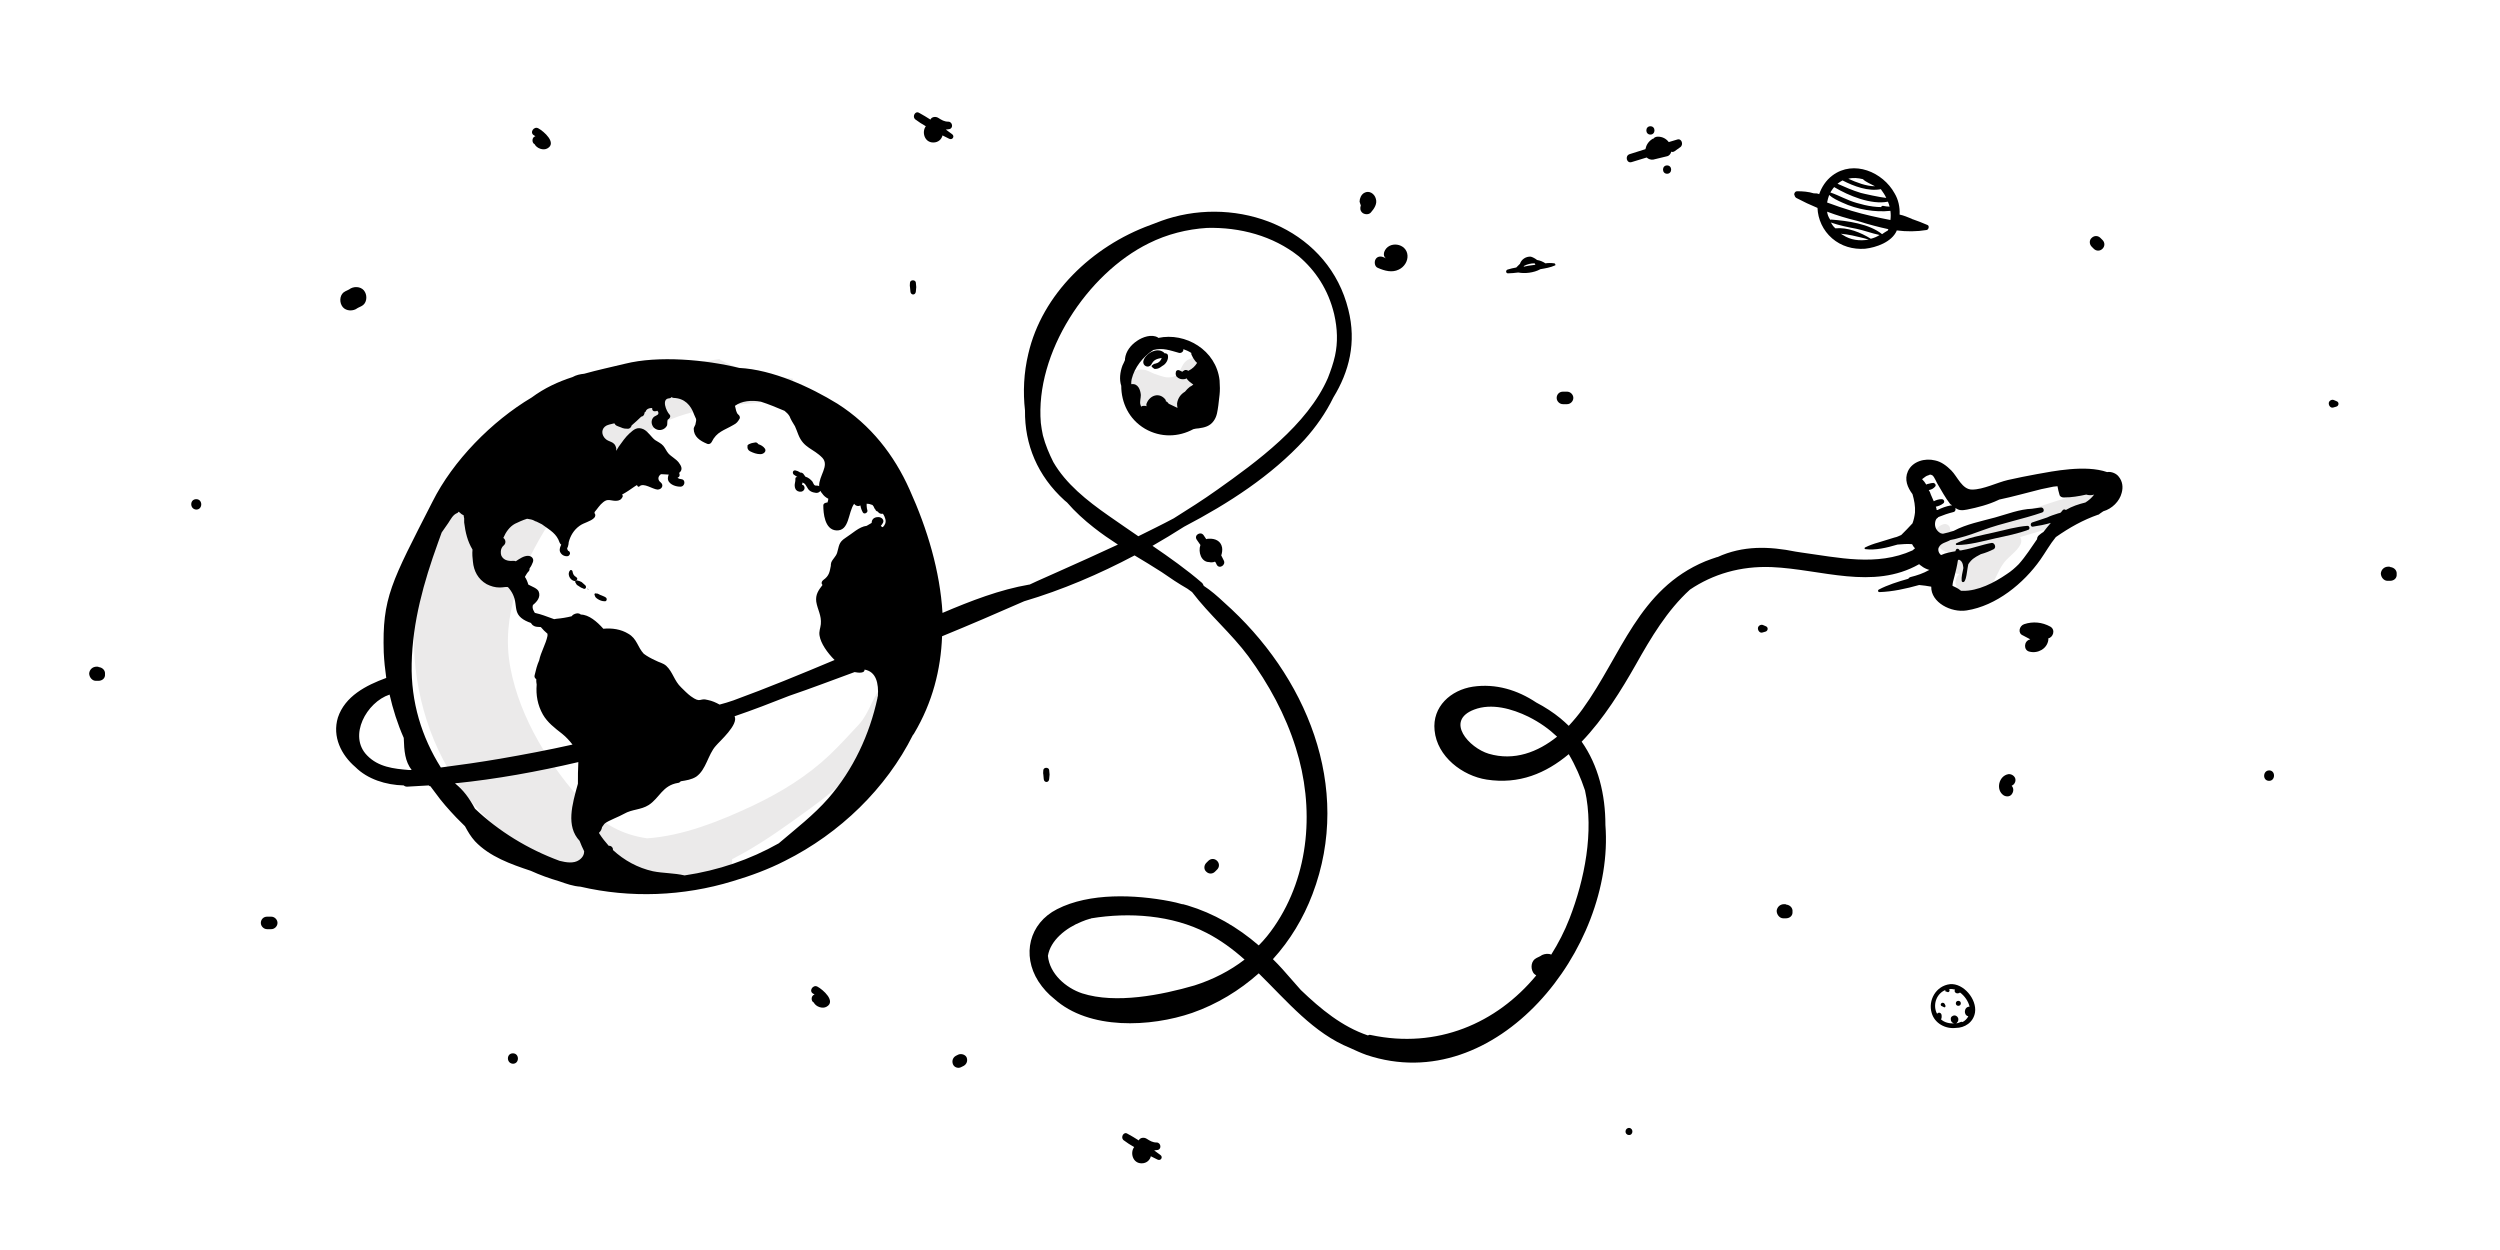 <svg id="Layer_1" xmlns="http://www.w3.org/2000/svg" viewBox="0 0 600 300" style="enable-background:new 0 0 600 300"><style>.st0{fill:#EBEAEA}</style><path class="st0" d="M213.7 164.7c-.2-.7-1.1-.9-1.6-.4-2.7 2.7-3.3 6.6-5.9 9.5-2.3 2.5-4.7 5.1-7.1 7.4-5.4 5.1-11.6 8.9-18.3 12.1-8.3 3.9-16.9 7.3-25.5 7.9-6.1-.9-10.8-3.5-14.9-8.1-8.3-9-15.6-20.6-17.9-32.8-2.4-12.6 2.7-24.3 9.3-34.8.8-1.3 1.6-2.5 2.5-3.8 3.8-2.7 7.3-5.4 10.3-8.5 6-6.2 11.4-11.3 19.9-13.8 3.7-1.1 7.5-1.7 11.4-2.2 4.3-.5 8.3-.3 12.2-2.6 1.5-.9 2.2-2.3 2.2-3.7-6-.8-12.1-1.7-17.4-4.5-.1-.1-.2-.2-.3-.2-4.5.6-9 1.5-13.3 3s-8 3.5-11.4 5.9c-.6.2-1.2.4-1.8.8-3 1.5-5.9 3.8-8.4 6.1-4.6 4.2-9.1 9-13 14-2.1 1.7-4.2 3.4-6.3 5.2.1-.3.1-.7.2-1 .4-2.9-2.3-5.8-5.2-4-11 6.8-14.1 24.7-14.1 36.5 0 13.7 4.1 27.4 12.6 38.2 8.3 10.6 20.3 18.4 33.6 20.7 2.2.8 4.4 1.3 6.8 1.6 6.7.9 17.1 1.4 22.3-3.8.9-.9 1.2-2.1 1.1-3.2 4.9-2.5 9.6-5.6 14.2-8.9 6.2-4.4 12.5-8.9 17.4-14.8 2.1-2.5 3.3-5.3 4.5-8.3.8-2.9 2.8-6.1 1.9-9.5z"/><path class="st0" d="M289.8 88.2c-.9-2.5-4.2-3.2-5.8-.8-.9 1.4-.9 2.7-2.7 3.1-.6.1-1.1.1-1.7 0-.9-.2-1.7-.5-2.6-.8-.4-.2-.9-.4-1.3-.6-3.6-1.8-7.3 2.6-4.4 5.7.1.1.3.2.4.4.3 2.7 2.5 5.2 5.3 6.2 4.6 1.7 9.9-.8 11.9-5.2.5-1 .5-2.2.2-3.2 1-1.5 1.3-3.2.7-4.8z"/><path class="st0" d="M505.7 118.7c-5.7-1.3-12.7 1.9-18.3 3.5-3.2.9-6.3 1.8-9.5 2.8-1 .3-10.1 3.6-9.9 2 .1-.8-.8-1.4-1.5-1.2-2.1.6-2.8 2.7-1.7 4.7 1.6 3 5.3 2.3 8 1.7.2-.1.5-.1.7-.2-1.7 1-3.2 2.2-4.4 3.6-.8.9-.1 2.4 1.2 2.1l-.3.3c-.7.9-.9 1.8-.4 2.8 1.7 3.5 6.2 2.6 8.1 0 1.2-1.6 1.8-3.7 3-5.4 1.2-1.8 3.2-2.8 4.2-4.7.3-.6.3-1.3-.1-1.8 2-.6 4-1.2 6.1-1.8 5-1.5 11.7-2.4 15.4-6.2.8-.5.5-2-.6-2.2z"/><path d="M138 138.3c-.4-.3-.5-.7-.6-1.2-.1-.3-.4-.4-.6-.2-.7.8-.1 2.2.9 2.5.3.1.5.1.7-.2.4-.4-.1-.7-.4-.9z"/><path d="M140.5 140.5c-.3-.3-.6-.5-.9-.8-.4-.2-.6-.3-1.1-.4-.3-.1-.6.3-.4.5.2.4.3.6.7.8.3.2.7.5 1.1.6.5.4 1-.2.6-.7z"/><path d="M141.3 141.5c-.1-.1-.3-.2-.4-.3 0 0-.1 0 0 0 .1.2.2.3.4.3 0 .1 0 0 0 0z"/><path d="M141.7 141.5s0 .1 0 0c.1.1.1 0 0 0z"/><path d="M145.4 143.4c-.4-.3-.9-.4-1.3-.6l-.6-.3c-.2-.1-.4 0-.5-.1-.3 0-.4.2-.3.4.1.2.1.3.2.5.2.2.4.4.6.5.5.3 1 .5 1.6.5.5.1.7-.6.3-.9z"/><path d="M183.6 107.7c-.4-.6-1-.9-1.6-1.1-.2-.3-.5-.5-.8-.4-.4.1-.8.1-1.2.3-.2.1-.3.1-.4.2l-.1.1-.1.1V107.2c-.1.4.2.9.6 1.1.8.4 1.6.7 2.5.7.7 0 1.5-.6 1.1-1.3z"/><path d="M157.4 97.4h-.1c-.9-.2-1.1 1.3-.2 1.3h.1c.9.1 1.1-1.1.2-1.3z"/><path d="M153.9 97.6c-.5-.4-1.2-.2-1.3.4s.5 1 1.1.8h.1c.5-.2.6-.9.1-1.2z"/><path d="M431.1 47.5c1.7.9 3.4 1.7 5.1 2.4.1 2.7 1.3 5.4 3.5 7.3 2.2 1.9 5 2.7 7.9 2.5 2.7-.3 6.4-1.6 7.6-4.3v-.1c2.4.3 4.8.3 7.2-.1.5-.1.7-1 .2-1.2-1.2-.5-2.4-1-3.6-1.4-.1 0-.1 0-.2-.1-1-.4-1.9-.8-2.9-1 .1-1.8-.3-3.6-1.2-5.1-2.8-5.1-9.8-8.1-14.9-4.3-1.6 1.2-2.6 2.8-3.2 4.5-.4-.2-.8-.2-1.3-.2-1.3-.4-2.6-.5-4-.5-.4 0-.6.3-.7.7.1.4.2.7.5.9zm11.2 8.9c-.2-.1-.3-.2-.5-.3.9.1 1.8.2 2.7.4 1.3.3 2.7.6 4 1-2.2.4-4.4.1-6.2-1.1zm6.7.9c-2.4-1.5-5.6-2.8-8.5-2.5-.5-.4-.8-.9-1.1-1.4 2 .7 4 1.1 6.1 1.5 1.9.4 3.7 1.1 5.6 1.5-.6.4-1.3.7-2.1.9zM447.1 43c.7.7 1.8 1.1 2.9 1.7-2.1 0-4.4-.9-6.4-1.8 1.1-.3 2.3-.2 3.5.1zm-4.9.3c2.7 1.4 6.2 2.7 9.2 2.1.5.7 1 1.4 1.3 2.1-1.3-.1-5.4-1-6.1-1.2-2-.6-3.8-1.4-5.6-2.2.4-.3.8-.6 1.2-.8zm-2.6 2.4c.2-.3.4-.6.6-.8 3.5 2.1 8.9 4.3 12.9 3.5.2.4.3.8.4 1.2-.5 0-1.1-.1-1.6-.2-.2 0-.4.1-.4.3-1.3 0-2.7-.2-4-.5-.6-.2-1.3-.3-1.9-.5-2.2-.6-4.2-1.8-6.3-2.5.1-.2.2-.4.3-.5zm-.6 1.1c.9.8 2 1.3 3.1 1.8 3.6 1.7 8 2.4 11.6 2 .1.7.1 1.5 0 2.2-3.1-.6-6.3-1.3-9.3-2.2-2-.6-4-1.3-5.9-2 .1-.6.3-1.2.5-1.8zm6.7 6.2c.2.1.5.1.7.2 2.2.7 4.5 1.3 6.8 1.8 0 .1-.1.2-.1.3-.5.3-1 .6-1.4.9-3.1-2.5-8.3-3.2-12.2-3.5-.1 0-.2 0-.2.1-.5-.7-.7-1.3-.8-2 2.4.9 4.7 1.6 7.2 2.2z"/><path d="M291.6 209.2l.5-.5c.6-.6.6-1.5 0-2.1-.6-.6-1.5-.6-2.1 0l-.5.5c-.6.6-.6 1.6 0 2.1.6.6 1.5.6 2.1 0z"/><path d="M290.2 134.9c.4.1.9.1 1.4-.1.2.2.3.5.4.7.6 1.2 2.3.1 1.7-1l-.6-1.2c.2-.6.3-1.3.2-1.9-.3-1.6-1.7-2.2-3.2-2.1-.2 0-.4 0-.6.1l-.6-.9c-.7-1.1-2.4-.1-1.7 1 .3.4.6.9.9 1.3-.6 1.7.2 4.1 2.1 4.1z"/><path d="M326.9 51c.5.5 1.6.6 2.1 0 .8-.9 1.6-2.1 1.2-3.3-.3-1.2-1.6-2.1-2.8-1.4-.7.4-1.1 1.3-1.1 2.1.1.3.2.7.3.9-.2.6-.2 1.2.3 1.7z"/><path d="M492.1 150.4c-2-1.1-4.2-1.3-6.3-.6-1.2.4-1.6 2.2-.3 2.7.6.3 1.1.6 1.7.9 0 .1.2 0-.1.1-1.4.4-1.5 2.6 0 2.9 2 .5 4.2-.7 4.5-2.8v-.4c1.1-.2 1.8-2 .5-2.8z"/><path d="M330.1 62.3c-.3.6-.2 1.7.6 2 1.6.7 3.4 1.2 5 .4 1.3-.6 2.2-2 2.1-3.4-.2-3-4.6-3.6-5.6-.8-.2.7 0 1.2.4 1.5-.1-.1-.3-.1-.4-.2-.8-.4-1.7-.3-2.1.5z"/><path d="M502.5 59.7c.6.6 1.5.6 2.1 0 .6-.6.6-1.5 0-2.1l-.5-.5c-.6-.6-1.5-.6-2.1 0-.6.5-.6 1.5 0 2.1l.5.5z"/><path d="M391.6 38.9c1.2-.4 2.4-.7 3.6-1.1.4.4 1.1.6 1.6.5 1.1-.3 2.2-.5 3.3-.8.5-.1.9-.6 1-1.1.2.1.5.1.8-.1.5-.3.9-.7 1.4-1 .8-.6.3-2.2-.8-1.8-.7.2-1.3.4-2 .6-.6-.8-1.5-1.3-2.6-1.3-.5 0-.9.2-1.1.5-.1 0-.2 0-.3.1-.9.6-1.4 1.4-1.6 2.4-1.2.4-2.5.8-3.8 1.2-1.2.4-.7 2.3.5 1.9z"/><path d="M400.1 41.7c1.3 0 1.3-2 0-2s-1.3 2 0 2z"/><path d="M396.1 32.3c1.3 0 1.3-2 0-2s-1.3 2 0 2z"/><path d="M573.7 136.1c-.1-.1-.3-.1-.5-.1-1 0-1.7.7-1.8 1.6 0 .9.7 1.8 1.6 1.8h.6c.9 0 1.7-.6 1.6-1.6.1-.9-.6-1.6-1.5-1.7z"/><path d="M23.7 160.1c-.1-.1-.3-.1-.5-.1-1 0-1.7.7-1.8 1.6 0 .9.7 1.8 1.6 1.8h.6c.9 0 1.7-.6 1.6-1.6.1-.9-.6-1.6-1.5-1.7z"/><path d="M560.8 96.3l-.7-.3c-.5-.2-1.2.2-1.2.8s.5 1.2 1.1 1c.2-.1.5-.1.7-.2.7-.2.7-1.1.1-1.3z"/><path d="M65.1 220h-1c-.9 0-1.5.7-1.5 1.5s.7 1.5 1.5 1.5h1c.8 0 1.5-.7 1.5-1.5s-.7-1.5-1.5-1.5z"/><path d="M196.2 236.8c-1.1-.6-2.2 1.1-1 1.7.1.1.2.1.3.2-.9.2-.9 1.6-.2 1.9.5 1 2.1 1.6 3.1 1 2.3-1.3-.9-4.1-2.2-4.8z"/><path d="M123.1 252.8c-1.6 0-1.6 2.4 0 2.5 1.6 0 1.6-2.5 0-2.5z"/><path d="M277 276.1c.3 0 .5-.1.8-.1 1.1-.2.8-1.8-.2-1.8s-1.6-.4-2.4-.9c-.6-.4-1.6-.3-1.9.4-.9-.6-1.8-1.1-2.7-1.6-.9-.6-1.7.8-1 1.5.8.6 1.7 1.2 2.6 1.7-1 1.3-.4 3.9 1.8 3.9 1.2 0 2-.8 2.2-1.7.5.3 1.1.5 1.6.8.8.4 1.4-.6.7-1.1-.5-.4-1-.7-1.5-1.1z"/><path d="M251.8 187c0-.4.1-.7.1-1.1 0-.4-.1-.7-.1-1.1-.1-.7-1.3-.7-1.4 0 0 .4-.1.7 0 1.1 0 .4.1.7.1 1.1.1.9 1.2.9 1.3 0z"/><path d="M375.1 97h1c.8 0 1.5-.7 1.5-1.5s-.7-1.5-1.5-1.5h-1c-.9 0-1.5.7-1.5 1.5s.7 1.5 1.5 1.5z"/><path d="M85.4 74.2c.4-.3.9-.5 1.3-.7 1.3-.6 1.5-2.3.9-3.4-.6-1.2-2.2-1.5-3.4-.9-.4.3-.9.5-1.3.7-1.3.6-1.5 2.3-.9 3.4.6 1.2 2.2 1.5 3.4.9z"/><path d="M128.2 32.5c.1.1.2.1.3.2-.9.2-.9 1.6-.2 1.9.5 1 2.1 1.6 3.1 1 2.3-1.3-.9-4.1-2.2-4.8-1.1-.6-2.2 1.1-1 1.7z"/><path d="M47.1 119.8c-1.6 0-1.6 2.4 0 2.5 1.6 0 1.6-2.5 0-2.5z"/><path d="M222.2 30.3c-1 1.3-.4 3.9 1.8 3.9 1.2 0 2-.8 2.2-1.7.5.3 1.1.5 1.6.8.8.4 1.4-.6.7-1.1-.5-.4-1-.7-1.5-1.1.3 0 .5-.1.8-.1 1.1-.2.8-1.8-.2-1.8s-1.6-.4-2.4-.9c-.6-.4-1.6-.3-1.9.4-.9-.6-1.8-1.1-2.7-1.6-.9-.6-1.7.8-1 1.5.8.6 1.7 1.2 2.6 1.7z"/><path d="M218.5 70c.1.9 1.2.9 1.3 0 0-.4.1-.7.1-1.1 0-.4-.1-.7-.1-1.1-.1-.7-1.3-.7-1.4 0 0 .4-.1.7 0 1.1 0 .4.1.7.1 1.1z"/><path d="M468 236.2c-3.4.4-5.3 3.9-4.4 6.9.7 2.5 3.3 3.9 5.8 3.6 2.1 0 4.2-1.3 4.6-3.7.5-3.2-2.8-7.1-6-6.8zm4.4 7.7c-.3.6-.8 1.1-1.4 1.4-.1-.1-.3-.1-.5 0-.4.2-.9.3-1.3.4.2 0 .4-.1.5-.3.2-.2.3-.4.3-.7v-.1c0-.5-.5-.9-.9-.9-.5 0-1 .4-.9.9v.1c0 .5.4.9.9.9-1.2.1-2.5-.2-3.3-1 .2-.1.2-.4.2-.7 0-.4-.1-.7-.4-.8-.2-.1-.4-.1-.7.2-.1-.1-.1-.3-.2-.4-.8-2.1.2-4.5 2.2-5.3-.1.2 0 .4.2.4.1 0 .2 0 .3.1.2.1.5-.1.5-.4 0-.2-.1-.3-.2-.3h.1c.5-.1 1 0 1.4.1 0 .1-.1.2-.1.3 0 .3.3.6.6.6h.2c.2 0 .4-.1.5-.2 1.1.8 2 2.1 2.3 3.4-1.4 0-1.5 2.1-.3 2.3z"/><path d="M470 240.2c-.8 0-.8 1.2 0 1.2s.8-1.2 0-1.2z"/><path d="M466.7 240.9c-.2-.3-.6-.3-.8-.1s-.2.6.2.7c.1.1.3.1.4.2.3.2.5-.1.4-.4-.1-.1-.1-.3-.2-.4z"/><path d="M428.7 217.1c-.1-.1-.3-.1-.5-.1-1 0-1.7.7-1.8 1.6 0 .9.7 1.8 1.6 1.8h.6c.9 0 1.7-.6 1.6-1.6.1-.9-.6-1.6-1.5-1.7z"/><path d="M544.7 184.9c-1.6-.1-1.8 2.4-.2 2.5 1.6.1 1.7-2.4.2-2.5z"/><path d="M423.8 150.3l-.7-.3c-.5-.2-1.2.2-1.2.8 0 .6.5 1.2 1.1 1 .2-.1.5-.1.7-.2.7-.2.7-1.1.1-1.3z"/><path d="M391 270.7c-1.1 0-1.2 1.6-.1 1.7 1.1.1 1.2-1.6.1-1.7z"/><path d="M482 185.8c-2.3.4-3.1 3.8-1.1 5.1.7.4 1.6.3 2-.4.4-.6.4-1.4-.1-1.9.6-.3 1-.9.9-1.6-.1-.7-.9-1.3-1.7-1.2z"/><path d="M230 253.1l-.6.3c-.7.4-1 1.2-.7 2 .3.8 1.3 1.1 2 .7l.6-.3c.7-.4 1-1.2.7-2-.3-.7-1.3-1-2-.7z"/><path d="M361.9 65.6c.8 0 1.6-.1 2.5-.2 1.5.3 3.7.1 5.3-.8 1.2-.2 2.4-.4 3.5-.9.2 0 .1-.5-.2-.5-.7-.1-1.4-.1-2.1 0-.6-.4-1.3-.7-2-.8-.5-.4-1.1-.7-1.5-.8-1.2-.1-2.3.7-2.6 1.7l-.9.9c-.7.1-1.4.3-2.1.5-.5.2-.4.9.1.9zm3.9-1.8c.8-.4 1.6-.6 2.5-.6.1.1.1.2.2.3-.2.1-.3.1-.4.1-.8.1-1.6.2-2.4.4 0-.1 0-.1.1-.2z"/><path d="M279.8 84.8h-.3c-.1-.1-.1-.2-.3-.3-1.6-1.2-4.4.4-4.8 2.2-.2 1.1 1.2 1.8 1.9.8.3-.5.5-.9 1.1-1.2.4-.2.9-.3 1.4-.4 0 .1-.1.2-.1.3-.2.4-.5.7-.9.9-.2.1-.4.1-.6.2-.1 0-.2 0-.3.1-.1 0-.2.2-.3.2-.2.1-.3.4-.1.5.2.1.3.3.5.4s.5 0 .7 0c.5-.1.9-.4 1.3-.7.8-.4 1.5-1.5 1.3-2.5 0-.2-.2-.4-.5-.5z"/><path d="M287.7 102.8c1.4-.2 2.7-.5 3.6-1.8.8-1.1.9-2.4 1.1-3.7.1-.8.2-1.7.3-2.6s.1-2.1 0-3.4c-.8-7.3-8.2-11.6-14.7-10.2l-.1-.1c-1.5-.9-3.7-.1-5 .8-1.5 1-2.7 2.5-2.9 4.3v.3c-.2.5-.4.9-.6 1.3-.6 1.6-.8 3.4-.3 4.9 0 4 1.8 8 5.7 10.3 3.8 2.2 8.1 2 11.6.1.4-.1.9-.2 1.3-.2zm-3.3-8.8c-1 .6-1.7 1.5-1.9 2.8 0 .3 0 .7.1 1.1-.7-.3-1.4-.7-2.1-1-.2-.3-.4-.5-.7-.6 0-.2 0-.3-.1-.4-1.4-1.8-3.7-1.1-4.5.9-.1.2-.1.5 0 .7-.2-.1-.4-.1-.6-.1s-.5 0-.7.2c-.1-.1-.1-.3-.2-.5-.2-.7.1-1.5.1-2.3-.1-1.3-.7-2.8-2.2-2.6h-.1c0-.4 0-.8.1-1.2.7-2.8 2.6-5.3 5.2-7 2.3-.6 4 .1 6.2.7.6.1 1.1-.4 1-.9.6.2 1.3.5 1.9.9 0 .2 0 .4.2.7.2.5.5.9.8 1.3l.4.4c-.5.8-1.1 1.4-2.1 1.9-.3-.2-.7-.3-1-.1-.1.1-.2.1-.3.2 0 .1-.1.1-.1.1-.1 0-.2-.1-.1 0l-.6-.3c-.4-.2-.9 0-.9.5-.1.3 0 .7.2 1 .5.5 1.1.7 1.8.6.2 0 .4-.1.6-.2 0 .1.1.1.1.2.4.5.9.9 1.5 1.3-.3.2-.5.4-.8.5-.5.4-.8.7-1.2 1.2z"/><path d="M505.7 113.3c-5.2-1.8-13-.2-16.9.5-2.3.4-4.6.9-6.9 1.4-2.6.6-5.9 2.3-8.6 2.3-2.4 0-3.5-3.1-5-4.6-1.1-1.1-2.4-2.1-3.9-2.4-2.4-.6-5.4.2-6.5 2.6-.9 2-.1 3.9 1.1 5.5.4 1.4.7 2.9.6 4.4-.1.9-.3 1.8-.6 2.6-.9 1-1.8 1.9-2.7 2.8-.5.2-1 .5-1.6.6l-3.9 1.2c-1.1.3-2.2.7-3.2 1.2-.2.1-.1.4.1.4 2.4.3 5-.3 7.7-1.1 1.2-.1 2.3-.2 3.5-.1.2.4.4.7.7 1-.2.2-.4.3-.6.5-8.6 3.9-17.8 1.7-26.7.5-.4-.1-.9-.1-1.3-.2-6.4-1.3-12.7-1.5-18.8 1.3h-.1c-.9.3-1.8.6-2.8 1-16.1 6.7-20.1 22.5-29.5 35.5-1 1.4-2.1 2.7-3.3 4-.6-.6-1.3-1.2-2-1.8-1.7-1.4-3.7-2.7-5.8-3.8-4.5-3-9.7-4.6-15.2-3.8-5.3.8-9.8 4.8-9.2 10.5.6 6.3 6.7 10.9 12.5 11.8 7.8 1.2 14.2-1.5 19.7-6.1 1.6 2.7 2.9 5.7 3.9 8.7 2.2 9.9-.1 21.4-3.7 30.7-1.2 3.1-2.7 6-4.4 8.7-.7-.3-1.5-.2-2.2.1-.4.3-.9.5-1.3.7-1.3.6-1.5 2.3-.9 3.4.2.4.5.6.8.8-9.5 11.5-23.8 17.7-39.7 14.3-.3-.1-.5 0-.7.1-6.2-2.1-11.3-6.3-16.1-10.9-1.5-1.7-2.9-3.3-4.4-5-.7-.8-1.5-1.6-2.3-2.4 4.1-4.5 7.3-9.8 9.5-15.6 9.8-25.8-1.6-52.6-21.2-70-1.6-1.5-3.2-2.9-4.9-4-.1-.2-.2-.5-.4-.7-3.7-3.2-7.8-6.1-11.9-8.9 2.6-1.5 5.1-3 7.6-4.6 10.7-5.6 20.9-12.2 28.9-20.9 2.7-3 5.1-6.4 6.9-10.1 3.8-6.2 5.6-13.2 3.6-21.1-4.6-18.6-24.6-26.9-42-22.2-1.9.5-3.7 1.2-5.5 1.9-14 5.1-26 16.6-29.3 30.9-1.1 4.6-1.3 9.2-.8 13.6-.1 8.2 3 15.7 9.5 21.6.2.2.4.3.6.5 1.9 2.2 4.1 4.2 6.4 6 1.9 1.5 3.8 2.8 5.8 4.1-4.7 2.2-9.4 4.3-14.1 6.4-2.4 1.1-4.8 2.1-7.1 3.2h-.1c-7 1.2-14 3.9-20.8 6.8-.6-10-3.6-20.1-7.9-29.6-3.7-8.3-9.3-15.5-17.3-20.6-6.5-4-15.6-8.2-23.6-8.6-8.1-2-19.4-3-27.4-1-3.3.8-6.6 1.5-9.8 2.4-1 .1-1.9.3-2.8.8-3.4 1.1-6.7 2.6-9.8 4.9-9.6 5.7-18.9 15.2-23.8 25-9.9 19.4-12.1 23-11.7 36.2.1 2 .3 4 .6 6.1-4.9 1.8-9.9 4.4-11.6 9.5-1.4 4.6.8 9 4.2 11.9 2.9 2.9 7.3 4.3 11.6 4.4.2.2.5.3.8.3 1.7-.1 3.5-.2 5.2-.3.1.1.2.2.4.2.4.5.8 1.1 1.2 1.6 1.5 2.1 3.2 4 5 5.9l.6.6 1.5 1.5c.7 1.3 1.4 2.5 2.4 3.6 3.5 3.7 8.6 5.5 13.4 7.1 2.2 1 4.4 1.8 6.8 2.5 1.7.6 3.4 1.2 5.1 1.3 12 2.8 24.7 2.3 36.5-1.3 4.4-1.3 8.7-2.9 12.6-4.9 13.2-6.6 24.3-17.4 30.7-30.2.1-.1.2-.2.3-.4 4.4-7.4 6.4-15.3 6.7-23.3 6.6-2.7 13.1-5.5 19.7-8.4 9.1-2.7 18-6.5 26.5-11 2.2 1.3 4.3 2.6 6.5 4 2 1.4 4.1 2.8 6.2 4 .4.3.7.5 1.1.8 4.1 5.4 9.5 10 13.5 15.4 4.9 6.7 8.9 14 11.4 22 4.5 14.2 3.4 30.4-5.2 42.9-1.1 1.6-2.3 3.1-3.7 4.5-5.1-4.4-10.8-7.7-17.1-9.6-.4-.1-.7-.2-1.1-.3h-.2c-1-.3-1.9-.5-2.9-.7-8.3-1.6-19.3-2.1-27.1 1.9-6.7 3.4-8.5 11-4.5 17.3 1.1 1.7 2.4 3.1 3.8 4.2 8.4 7.6 23.2 6.8 33.1 3.4 6-2.1 11.4-5.4 16-9.5 6.9 6.8 13.2 14.4 21.9 17.9 1.3.6 2.6 1.2 4 1.7 31.2 10.4 59.6-25.6 57.3-55.2 0-7.3-1.7-14.3-5.7-20 5.3-5.5 9.6-12.5 13-18.5 3.6-6.4 7.5-13 13-18 5.5-3.7 12.1-5.7 19.6-5.4 11.9.5 24.3 5.6 35.4-.7.1.1.3.3.5.4.6.5 1.3.8 2 1h-.1c-1.4.8-2.9 1.3-4.5 1.7-.3.1-.4.2-.5.4-2.5.7-5 1.5-7.1 2.6-.3.2-.2.6.2.6 3.1-.1 6.3-.8 9.5-1.7 1 .1 1.9.2 2.9.4-.1 3.8 4.8 6.3 8.5 5.7 7.1-1.1 13.7-6.5 17.7-12.2 1.2-1.7 2.3-3.7 3.7-5.4 3.3-2.3 6.5-4.1 10.2-5.4h.1c.3-.3.7-.5 1.1-.8 2.1-.6 3.9-2.4 4.4-4.4.4-1.4.2-2.8-.7-3.9-.5-.7-1.7-1.3-2.8-1.1zm-148.4 67.6c-4.7-1.4-10.6-7.9-3.5-10.6 4.2-1.6 9.1-.2 13 1.7 2.8 1.4 5 3 6.9 4.8-4.6 3.7-10.3 5.9-16.4 4.1zm-252.2-50.6c.3-.8.6-1.6.9-2.5.5-.8 1.1-1.5 1.6-2.3.6-.9 1.1-2 2.2-2.4l.3-.3.1.1c.4.4.7.6 1.1.8 0 .2 0 .4.1.7v1c.3 2.4.8 4.5 2 6.5-.1 1 0 2.1.1 2.9.2 2.2 1.2 4.2 3.3 5.4 1 .5 2 .8 3.1.8.9 0 1.5-.2 2-.1 1 1.1 1.6 2.3 1.8 3.9.2 1.4.2 2.5 1.4 3.5.6.5 1.4.9 2.3 1.2.4.5.3.5.9.8.2.1.8.2 1.5.2.5.6 1 1.1 1.6 1.6v.5c-.4 2-1.6 3.9-2 5.9-.5 1.1-.8 2.3-1.1 3.6-.1.4.1.7.4.9 0 .4 0 .9.1 1.3-.2 2.5.2 4.9 1.5 7.2 1.1 1.9 2.8 3.2 4.6 4.6 1 .8 1.8 1.7 2.5 2.6-5.8 1.3-11.6 2.4-17.4 3.4-4.7.8-9.5 1.5-14.2 2.1-4.6-7.3-7.2-15.7-7-24.9.2-10 2.9-19.6 6.3-29zm4.1 57.7c9.9-1 19.8-2.8 29.6-5.1-.1 1.7-.1 3.5-.1 5.2-1.4 5-2.9 10.2.4 13.7.3.8.7 1.7 1.1 2.5 0 .6-.2 1.4-1.2 2.1-1.3.9-3.1.6-4.7.2-7.6-2.8-14.6-7.1-20.3-12.5-1.4-2.6-2.8-4.5-4.8-6.1zm-21.1-6.7c-4.6-4.7-.1-12.8 5.4-14.6.8 3.5 1.9 7 3.4 10.4.1 3.2.3 5.6 1.9 7.7h-.7c-3.6-.3-7.3-.7-10-3.5zm122.6-14.2c-.1.1-.1.3-.1.4-1.9 8.8-5.8 17.2-11.8 24.1-3.5 4-7.8 7.3-11.9 10.8-6.9 3.9-14.5 6.5-22.6 7.7-2.6-.6-5.1-.5-7.6-1-3.6-.8-6.9-2.6-9.6-5.1.1-.5-.4-1.1-1-1-.8-.9-1.6-1.9-2.3-3v-.2c.4-.3.6-.8.7-1.3.2-.3.4-.6.5-.7l.2-.2c.9-.7 3.4-1.6 4.6-2.3 1.9-1.1 4-.9 5.9-2.1 2.6-1.7 3.3-4.7 7-5.3.3 0 .5-.2.7-.4 1.3-.2 2.6-.4 3.7-1.1 2.4-1.7 2.8-5.3 4.7-7.4.9-1.1 5.5-5.1 4.5-7.1 4.4-1.5 8.8-3.2 13.1-4.9 5.3-1.8 10.5-3.8 15.7-5.7.6.1 1.1.2 1.7.1.5-.1.7-.3.7-.7 2.8.5 3.4 3.3 3.2 6.4zm1.2-40.6h-.2l-.3-.3c.2-.2.3-.4.5-.7.4-.7-.3-1.4-1.1-1.4-1.2 0-1.6.7-1.6 1.4-.4.2-.8.5-1.2.7-1.8.2-3.5 1.9-5.1 2.9-1.7 1.1-1.5 2-2 3.6-.3.9-1.1 1.5-1.4 2.3-.1.3-.1.6-.1.8-.3 1.5-.4 2.4-1.8 3.4-.5.4-.5.9-.2 1.2-1 1.3-1.7 2.3-1.5 4 .3 1.9 1.3 3.3 1.1 5.4-.1 1-.5 1.7-.3 2.8.3 1.8 1.8 4 3.6 5.8-8.1 3.4-16.1 6.7-24.3 9.7-1.1.4-2.2.7-3.3 1-.9-.5-1.8-.9-2.8-1.1-2.1-.6-1.6.9-4.1-.9-.7-.5-1.7-1.5-2.3-2.1-1.7-1.6-2-3.7-3.6-5.2-.8-.7-1.7-.8-2.6-1.3-1.1-.5-2-1-2.8-1.6-1.5-1.6-1.6-3.6-3.7-4.8-1.8-1.1-3.9-1.4-6-1.2-1.5-1.7-3.5-3.4-5.4-3.4-.2-.2-.5-.3-.9-.3-.7.1-1.1.4-1.3.7-1.2.3-2.4.5-3.6.6-.2 0-.4.1-.6.1-.8-.3-1.7-.6-2.5-.9-.5-.2-1.3-.4-2.1-.6l-.1-.1c-.6-1-.5-1.3-.4-1.8 1-.8 1.9-1.9 1.4-3.2-.3-.8-1.6-1.2-2.5-1.7-.2-.7-.5-1.4-.8-1.8v-.1c.3-.5.5-.9.9-1.3.2-.2.2-.5.2-.7.4-.5.6-1 .8-1.5.3-.8-.3-1.5-1.2-1.5-1 0-2 .7-2.9 1.3-.1 0-.3-.1-.4-.1-1.1.1-2.4 0-3-1.1 0-.1-.1-.2-.1-.2-.1-.3-.1-.6-.1-.9 0-.6.3-1.2.7-1.5.6-.5.5-1.4-.1-1.8.6-1.4 1.5-2.7 2.8-3.4.6-.3 1.9-.9 2.9-1.2.7.1 1.3.2 1.8.5 0 0 .1.1.2.1s.2.1.3.1c.5.2.9.5 1.4.7 0 0 0 .1.1.1 1.8 1.3 3.3 2.1 4 4.2.1.2.2.4.4.5-.2.5-.5 1-.3 1.7.3.7.9 1.1 1.7 1.1.4 0 .6-.3.7-.6v-.1c0-.2-.1-.5-.4-.6-.1 0-.1 0-.1-.1s-.1-.2-.1-.2 0-.1-.1-.1c0-.2.1-.4.2-.6.1-.4.2-.7.2-1.1.4-1.5 1.2-2.9 2.6-3.9 1.1-.8 2.6-1 3.5-1.9.3-.3.4-.8.1-1.1v-.3c.7-.8 1.2-1.7 2.1-2.4 1.1-.9 1.8-.3 3-.3.8 0 1.3-.3 1.6-.9.1-.2.1-.4-.1-.6 1.1-.6 2.1-1.3 3.1-2 .2-.1.3-.2.5-.3 0 .3.4.6.6.3 1-.9 3.1.7 4.3.8 1 0 1.6-1 .8-1.7-.7-.5-.8-1.3-.1-1.9.1 0 .1-.1.2-.1.6 0 1.2.1 1.8.1-.1.3-.2.5-.2.8-.1 1.4 1.7 2.1 2.9 2.1 1.2.1 1.5-1.7.3-1.8-.2 0-.3-.1-.5-.1-.1-.1-.2-.1-.4-.2.1-.1.3-.2.4-.3.2-.3.1-.6 0-.9 1-.8.5-1.7-.1-2.5-.7-.9-1.8-1.4-2.5-2.2-.5-.6-.7-1.2-1.2-1.8-.5-.6-1.4-1-2-1.4-.9-.7-1.7-2.1-2.8-2.6-1.4-.6-2.2 0-3.3 1-1 .9-1.8 2.1-2.6 3.2-.3.5-.5.8-.6 1v-.6c-.4-1.9-1.8-1.3-2.8-2.5s-.6-2.8 1.1-3.2c2.2-.6.7-.1 2.1.4 1.2.4 1.1.6 2.4.6.5 0 .8-.4.9-.8.8-.7 1.6-1.4 2.3-2.1.6-.1.8-.6.8-1 .1-.1.3-.2.3-.3.2-.7 1.3-.9 1.9-.7.5.2 1.3.8 1.1 1.3-.1.4-.9.5-1.2.9-.6.7-.5 1.7.1 2.4.6.6 1.5.8 2.3.4.4-.2.7-.5.9-.9.1-.2 0-1.3.2-1.4.4-.2.8-.8.4-1.2-.8-.8-2-3.8-.1-3.9.3 0 .5-.2.6-.3.1.1.3.2.5.2 2.6.1 4.1 1.7 4.9 4 .4 1.1.7.8.3 2.4-.1.3-.4.7-.4 1 0 1.9 1.5 2.9 3.2 3.6.4.2.9 0 1.1-.4 1.2-2.5 3-2.8 5.2-4.1.8-.4 1.1-.8 1.5-1.5.2-.3 0-.8-.3-1-.5-.4-.6-1.3-.8-2.1 1.6-1.2 4-1.4 6.2-1 1.9.6 3.8 1.4 5.7 2.2.5.4.9.8 1.2 1.3.3.8.8 1.6 1.3 2.4.3.6.5 1.3.8 2 1.3 3.3 3.6 3.3 5.8 5.6 1.7 1.9-.9 4.3-.8 6.8-.1-.1-.1-.1-.2-.1-.2-.1-.6 0-.8-.1-.3-.1-.4-.6-.6-.9-.4-.5-1-1-1.7-1.2-.2-.2-.3-.5-.5-.7-.3-.3-.6-.3-.8-.3l-.1-.1c-.3-.2-.6-.3-1-.4-.6-.1-.8.6-.4 1l.9.6h-.2c-.2 0-.3.2-.3.4 0 .4 0 .6-.1 1s-.1 1 .1 1.4c.2.5.8.8 1.4.7.6-.1 1-.7.7-1.3-.1-.2-.3-.4-.5-.3 0-.2.1-.4.1-.6.1.1.3.1.4.2.4.3.5.7.8 1.1.4.8 1.2 1.1 2.1 1.2.5 0 .8-.2 1-.5.1.2.2.4.4.6.4.6.9 1 1.5 1.3 0 .3-.1.6-.2.9-.4 0-1 .2-1 .7 0 1.8.3 5.8 3.1 6 3.2.2 2.8-4.3 4.3-6.4.3.5 1 .7 1.5.4.1.6.3 1.2.6 1.7s1.1.1 1.1-.4c-.1-.4-.2-.8-.2-1.2v-.4-.1c.5 0 .9.1 1.4.3.1.1.2.3.3.4.1.3.2.5.4.7.1.3.3.4.6.5.2.4.7.6 1.2.5.3.4.5.9.6 1.3.2.8-.1 1.4-.6 1.9zm54.2-2.7c-5.3-3.7-10.3-7.7-13.3-12.9-1-2-1.9-4.1-2.5-6.4-.2-1-.4-2-.5-3-1.4-16.8 11.1-35.8 25.9-43.1 4.4-2.2 9.2-3.4 14-3.7 7.9-.2 15.8 1.9 22 6.8 4 3.4 7.1 8 8.5 13.9.8 3.5.9 6.8.2 10-.4 1.8-1 3.5-1.7 5.3-4.9 11.3-17.2 20.2-26.5 26.8-3.5 2.5-7 4.7-10.5 6.9-2.8 1.5-5.7 2.9-8.5 4.3-2.3-1.6-4.7-3.2-7.1-4.9zm20.6 112.7c-7.9 2.3-18.9 4.5-27 1.9-3.9-1.3-7.8-4.7-8.2-9 .6-3.7 4.3-6.7 8.1-8.2.7-.3 1.3-.5 2-.7.1 0 .2 0 .3-.1 9.1-1.5 19.4-.8 27.7 3.5 3.3 1.7 6.3 3.9 9.1 6.4-3.5 2.7-7.6 4.8-12 6.2zm175.4-122.1c.4-.3.8-.3 1.1-.5.2 0 .4.1.6.2.5.4 1 1.8 1.3 2.2.9 1.5 1.8 3.2 2.9 4.6.1.2.3.2.4.3l.1.1h-.3c-1.1.2-2.2.6-3.2 1.1h-.2c0-.3-.1-.5-.2-.8.6-.1 1.3-.4 1.8-.8.4-.3.2-1-.4-1-.7 0-1.3.2-1.9.5-.2-.5-.5-1.1-.7-1.6-.1-.4-.3-.8-.5-1.1h.1c.6-.1 1.1-.4 1.5-.9.2-.4-.2-.8-.5-.8-.4 0-.7.1-1.1.2-.2 0-.4.1-.6.2-.3-.5-.6-.9-1-1.3.4-.3.5-.4.8-.6zm38.4 6.2c-1.6.4-3.2.9-4.7 1.8-.2-.2-.6-.2-.8.1-.1.2-.3.3-.4.5-.2.1-.4.2-.6.2-.9.3-1.9.6-2.7 1l-3.6 1.2c-.5.2-.4 1.1.2 1 1.4-.2 2.9-.5 4.3-.9-.6.7-1.2 1.4-1.8 2.2-.4.2-.7.5-1.1.8-.3.3-.4.6-.4.9-1.4 2-2.7 4.1-4.4 6-.9.9-1.8 1.7-2.9 2.4-2.9 2-6.9 4.1-10.6 4h-.4c0-.1-.1-.1-.2-.2-.5-.4-1.1-.7-1.8-1 0-.6.2-1.3.5-2.4.3-1.2.6-2.4.8-3.7.1-.1.2-.1.2-.2.8.3 1 1 1.1 1.9v.2c-.2 1-.5 2.1-.4 3 .1.4.5.4.7.1.5-.9.5-2 .7-3 .1-.4.1-.8.2-1.1.4-.6.9-1.2 1.6-1.6.4-.3.9-.5 1.4-.8 1.1-.3 2.1-.7 3.1-1.2.7-.4.2-1.6-.5-1.5-2.3.4-4.5 1.3-6.9 1.7-.3.1-.5.1-.8.1-.1-.4-.7-.6-.9-.1 0 .1-.1.2-.1.3-1.2.2-2.3.4-3.4.9-.1 0-.1-.1-.2-.1-.1-.1-.2-.3-.3-.4-.2-.4-.3-.9-.1-1.3.5-1.1 1.8-1.2 2.8-1.8.7-.1 1.4-.3 2.1-.5 2-.5 3.9-1.2 5.8-1.9 4.6-1.7 9.5-2.6 14.1-4.2.7-.2.4-1.3-.3-1.2l-2.1.3c-3 .1-6 1.3-8.9 2.1-3.3.9-6.9 1.6-9.9 3.2-.9.3-1.7.5-2.6.7-.2 0-.3-.1-.5-.1-.8-.4-1.4-1.2-1.4-2.2 0-.4.1-.9.3-1.2.1-.2.4-.3.5-.5 1.2-.5 2.4-.9 3.6-1.2.5-.1.6-.6.5-1 .9.7 1.7.6 2.8.4 2.5-.5 5.2-1.2 7.5-2.3.1 0 .1-.1.2-.1 3.4-.7 6.8-1.7 10.1-2.5.9-.2 1.9-.4 2.9-.6.3 0 .6-.1 1-.1.1.7.3 1.4.5 2.1.1.4.6.6 1 .6 1.8 0 3.6-.3 5.4-.7.6.2 1.3.2 1.9 0-.6.8-1.3 1.4-2.1 1.9z"/><path d="M486.6 126.2c-2.7.2-5.4 1-8.1 1.6-3 .7-6.2 1.2-9 2.6-.2.1-.1.4.1.4 3.1 0 6.2-.9 9.3-1.6 2.7-.6 5.4-1.1 8-2.1.3-.2.2-.9-.3-.9z"/></svg>